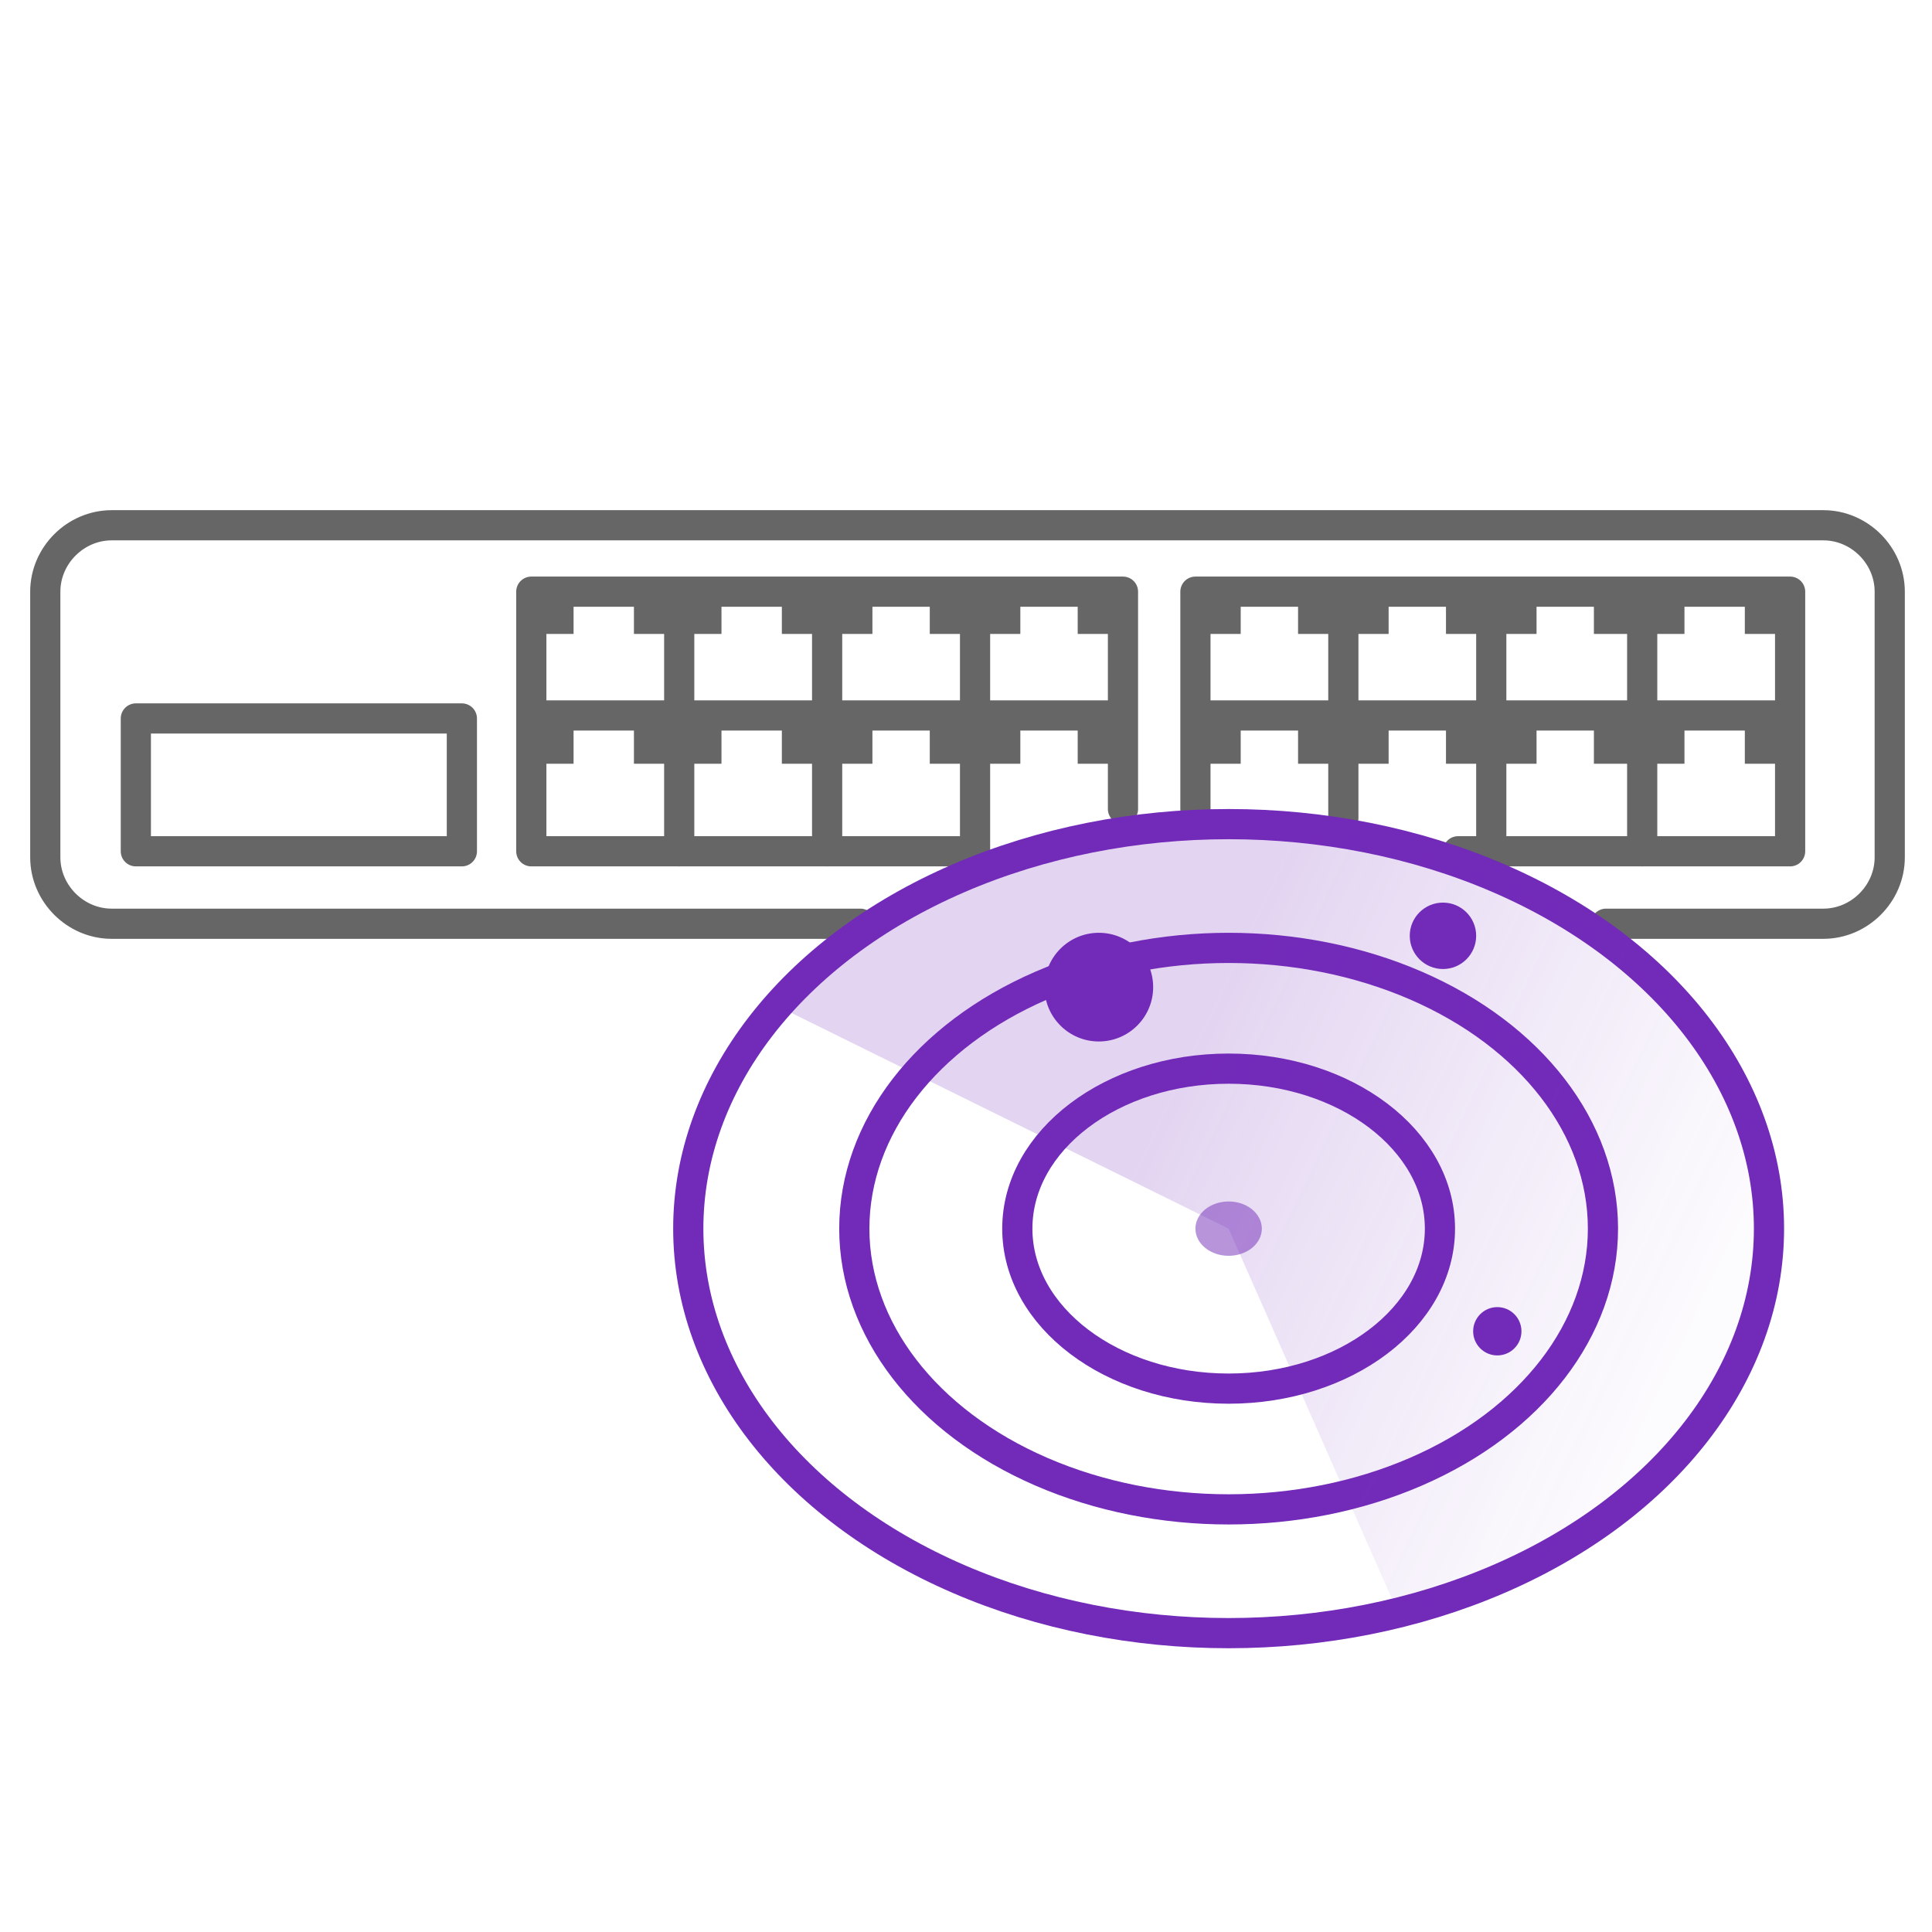<?xml version="1.0" encoding="utf-8"?>
<!-- Generator: Adobe Illustrator 26.1.0, SVG Export Plug-In . SVG Version: 6.00 Build 0)  -->
<svg version="1.1" id="圖層_1" xmlns="http://www.w3.org/2000/svg" xmlns:xlink="http://www.w3.org/1999/xlink" x="0px" y="0px"
	 viewBox="0 0 64 64" style="enable-background:new 0 0 64 64;" xml:space="preserve">
<style type="text/css">
	.st0{fill:none;stroke:#666666;stroke-linecap:round;stroke-linejoin:round;}
	.st1{fill:#666666;}
	.st2{fill:none;stroke:#722AB9;stroke-linecap:round;stroke-linejoin:round;}
	.st3{opacity:0.5;fill:#722AB9;enable-background:new    ;}
	.st4{opacity:0.2;fill:url(#SVGID_1_);enable-background:new    ;}
	.st5{fill:#722AB9;}
</style>
<g>
	<path class="st0" d="M28.5,30.6H3.7c-1.2,0-2.2-1-2.2-2.2v-8.8c0-1.2,1-2.2,2.2-2.2h56.7c1.2,0,2.2,1,2.2,2.2v8.8
		c0,1.2-1,2.2-2.2,2.2h-7.2"/>
	<g>
		<polyline class="st0" points="32.1,28.2 17.6,28.2 17.6,19.6 37.2,19.6 37.2,26.8 		"/>
		<line class="st0" x1="17.8" y1="23.7" x2="37" y2="23.7"/>
		<line class="st0" x1="27.4" y1="19.7" x2="27.4" y2="28.2"/>
		<line class="st0" x1="22.5" y1="19.7" x2="22.5" y2="28.2"/>
		<line class="st0" x1="32.3" y1="19.7" x2="32.3" y2="28.2"/>
		<rect x="17.7" y="19.7" class="st1" width="1.3" height="1.3"/>
		<rect x="21" y="19.7" class="st1" width="1.3" height="1.3"/>
		<rect x="22.6" y="19.7" class="st1" width="1.3" height="1.3"/>
		<rect x="25.9" y="19.7" class="st1" width="1.3" height="1.3"/>
		<rect x="27.6" y="19.7" class="st1" width="1.3" height="1.3"/>
		<rect x="30.8" y="19.7" class="st1" width="1.3" height="1.3"/>
		<rect x="32.5" y="19.7" class="st1" width="1.3" height="1.3"/>
		<rect x="35.7" y="19.7" class="st1" width="1.3" height="1.3"/>
		<rect x="17.7" y="24" class="st1" width="1.3" height="1.3"/>
		<rect x="21" y="24" class="st1" width="1.3" height="1.3"/>
		<rect x="22.6" y="24" class="st1" width="1.3" height="1.3"/>
		<rect x="25.9" y="24" class="st1" width="1.3" height="1.3"/>
		<rect x="27.6" y="24" class="st1" width="1.3" height="1.3"/>
		<rect x="30.8" y="24" class="st1" width="1.3" height="1.3"/>
		<rect x="32.5" y="24" class="st1" width="1.3" height="1.3"/>
		<rect x="35.7" y="24" class="st1" width="1.3" height="1.3"/>
	</g>
	<g>
		<polyline class="st0" points="39.6,26.8 39.6,19.6 59.3,19.6 59.3,28.2 48.3,28.2 		"/>
		<line class="st0" x1="39.8" y1="23.7" x2="59.1" y2="23.7"/>
		<line class="st0" x1="49.4" y1="19.7" x2="49.4" y2="28.2"/>
		<line class="st0" x1="44.5" y1="19.7" x2="44.5" y2="27.1"/>
		<line class="st0" x1="54.4" y1="19.7" x2="54.4" y2="28.2"/>
		<rect x="39.8" y="19.7" class="st1" width="1.3" height="1.3"/>
		<rect x="43" y="19.7" class="st1" width="1.3" height="1.3"/>
		<rect x="44.7" y="19.7" class="st1" width="1.3" height="1.3"/>
		<rect x="47.9" y="19.7" class="st1" width="1.3" height="1.3"/>
		<rect x="49.6" y="19.7" class="st1" width="1.3" height="1.3"/>
		<rect x="52.8" y="19.7" class="st1" width="1.3" height="1.3"/>
		<rect x="54.5" y="19.7" class="st1" width="1.3" height="1.3"/>
		<rect x="57.8" y="19.7" class="st1" width="1.3" height="1.3"/>
		<rect x="39.8" y="24" class="st1" width="1.3" height="1.3"/>
		<rect x="43" y="24" class="st1" width="1.3" height="1.3"/>
		<rect x="44.7" y="24" class="st1" width="1.3" height="1.3"/>
		<rect x="47.9" y="24" class="st1" width="1.3" height="1.3"/>
		<rect x="49.6" y="24" class="st1" width="1.3" height="1.3"/>
		<rect x="52.8" y="24" class="st1" width="1.3" height="1.3"/>
		<rect x="54.5" y="24" class="st1" width="1.3" height="1.3"/>
		<rect x="57.8" y="24" class="st1" width="1.3" height="1.3"/>
	</g>
	<rect x="4.5" y="23.8" class="st0" width="10.8" height="4.4"/>
</g>
<g id="Data_Protection_00000040564538302875795000000000185951232389242283_">
	<ellipse class="st2" cx="40.7" cy="40.7" rx="17.9" ry="13.4"/>
	<ellipse class="st2" cx="40.7" cy="40.7" rx="12.4" ry="9.3"/>
	<ellipse class="st2" cx="40.7" cy="40.7" rx="7" ry="5.3"/>
	<ellipse class="st3" cx="40.7" cy="40.7" rx="1.1" ry="0.9"/>
	
		<linearGradient id="SVGID_1_" gradientUnits="userSpaceOnUse" x1="38.413" y1="29.341" x2="55.742" y2="21.093" gradientTransform="matrix(1 0 0 -1 0 66)">
		<stop  offset="0" style="stop-color:#722AB9"/>
		<stop  offset="0.43" style="stop-color:#722AB9;stop-opacity:0.58"/>
		<stop  offset="0.82" style="stop-color:#722AB9;stop-opacity:0.23"/>
		<stop  offset="1" style="stop-color:#722AB9;stop-opacity:0.1"/>
	</linearGradient>
	<path class="st4" d="M58.6,40.7c0,5.9-5.2,11-12.3,12.7l-5.6-12.7l-15-7.4c3.2-3.6,8.7-6,15-6C50.6,27.3,58.6,33.3,58.6,40.7z"/>
	<circle class="st5" cx="36.4" cy="32.7" r="1.8"/>
	<circle class="st5" cx="47.8" cy="31" r="1.1"/>
	<circle class="st5" cx="49.6" cy="44.1" r="0.8"/>
</g>
</svg>
